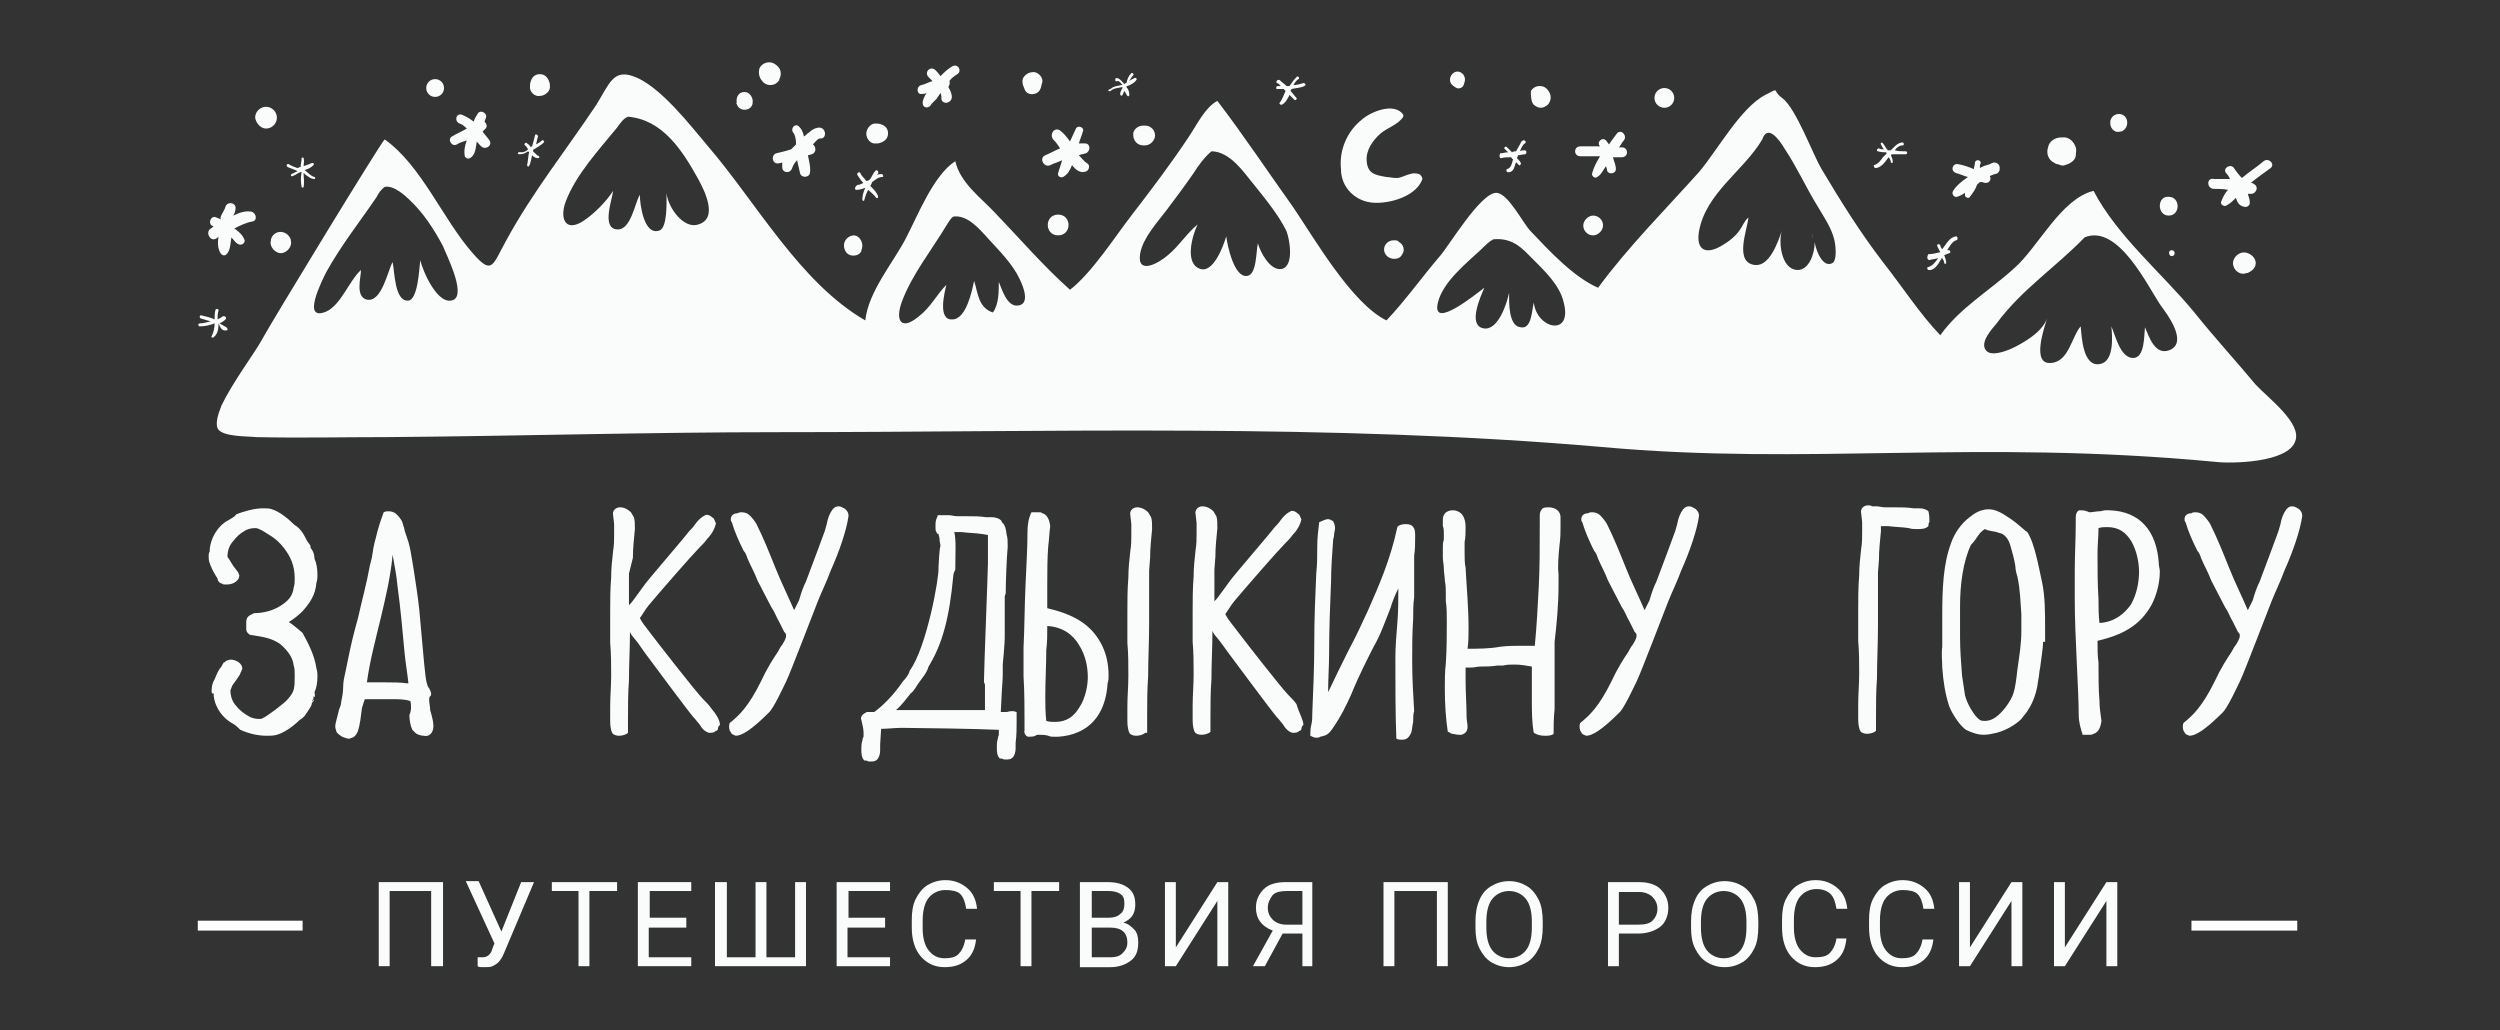 <?xml version="1.0" encoding="UTF-8"?> <!-- Generator: Adobe Illustrator 24.0.2, SVG Export Plug-In . SVG Version: 6.00 Build 0) --> <svg xmlns="http://www.w3.org/2000/svg" xmlns:xlink="http://www.w3.org/1999/xlink" id="Слой_1" x="0px" y="0px" viewBox="0 0 252.8 104.2" style="enable-background:new 0 0 252.8 104.2;" xml:space="preserve"><rect x="0" y="0" width="252.8" height="104.2" fill="#333333" stroke="none"/> <style type="text/css"> .st0{fill:#FAFCFC;} .st1{fill:none;stroke:#FFFFFF;stroke-miterlimit:10;} .st2{enable-background:new ;} </style> <g> <g> <g> <path class="st0" d="M112.3,9.2c0.3-0.3,0.8-0.3,1.2-0.4c0,0,0,0,0,0.1l0,0c-0.1,0.2-0.3,0.5-0.2,0.7c0,0.1,0.2,0.1,0.2,0 c0.1-0.1,0.1-0.3,0.2-0.4c0.1,0.2,0.2,0.3,0.3,0.5c0.1,0.1,0.2,0,0.2-0.1c0-0.3-0.1-0.6-0.3-0.8c0,0,0-0.1,0.1-0.1 c0.3-0.1,0.7-0.3,0.9-0.6c0.1-0.1,0-0.3-0.2-0.2s-0.4,0.2-0.5,0.3c0.1-0.2,0.2-0.4,0.4-0.6c0.1-0.1-0.1-0.3-0.2-0.2 c-0.3,0.3-0.4,0.6-0.5,1c-0.1,0-0.1,0-0.2,0.1c-0.2-0.2-0.4-0.5-0.7-0.6c-0.1,0-0.1,0-0.2,0L112.8,8c-0.1,0.1,0,0.3,0.2,0.2 c0,0,0,0,0.1,0c0.2,0.1,0.3,0.3,0.4,0.4c0,0,0,0-0.1,0c-0.4,0.1-0.8,0.1-1.1,0.4C111.9,9.1,112.1,9.3,112.3,9.2z"></path> <path class="st0" d="M129.5,8.7c-0.1,0-0.2,0-0.3,0c-0.2,0-0.2,0.4,0,0.3c0.2,0,0.4,0,0.6,0c0.1,0.1,0.1,0.1,0.2,0.2l0,0 c-0.2,0.4-0.3,0.8-0.6,1.2c-0.1,0.1,0.1,0.2,0.2,0.2c0.4-0.2,0.6-0.6,0.8-1c0.2,0.2,0.3,0.3,0.5,0.5c0.1,0.1,0.3-0.1,0.2-0.2 c-0.2-0.2-0.4-0.5-0.6-0.7c0-0.1,0.1-0.1,0.1-0.2c0.4-0.1,0.9-0.1,1.3-0.3c0.2-0.1,0.1-0.3-0.1-0.3c-0.3,0.1-0.7,0.2-1,0.2 c0.1-0.2,0.3-0.5,0.5-0.6c0.2-0.1-0.1-0.4-0.2-0.2c-0.3,0.3-0.5,0.6-0.7,0.9c-0.1,0-0.2,0-0.3,0c-0.2-0.2-0.5-0.4-0.7-0.6 c-0.2-0.1-0.4,0.1-0.3,0.3C129.3,8.4,129.4,8.6,129.5,8.7z"></path> <path class="st0" d="M168.3,10.9c0.5,0,1-0.4,1-1c0-0.5-0.4-1-1-1c-0.5,0-1,0.4-1,1S167.8,10.9,168.3,10.9z"></path> <path class="st0" d="M155.1,10.6c0.5,0.4,0.9,0.4,1.4,0l0,0c0.3-0.3,0.4-0.8,0.2-1.2s-0.5-0.7-1-0.7c-0.4,0-0.7,0.2-0.9,0.5 C154.8,9.6,154.8,10.3,155.1,10.6L155.1,10.6z"></path> <path class="st0" d="M147.3,8.9c0.2,0.1,0.6,0,0.7-0.3c0.1-0.3,0.2-0.5,0.1-0.8c-0.1-0.4-0.6-0.7-1-0.5s-0.6,0.7-0.4,1.1 C146.8,8.6,147.1,8.8,147.3,8.9z"></path> <path class="st0" d="M105.2,9c0.1-0.2,0.1-0.4,0.2-0.7c0.1-0.5-0.5-1.1-1-1c-0.5,0-1.1,0.5-1,1c0,0.3,0.1,0.4,0.2,0.7 C103.8,9.7,104.9,9.7,105.2,9z"></path> <path class="st0" d="M77,8.1c0.2,0.3,0.5,0.5,0.9,0.5s0.7-0.2,0.9-0.5c0,0,0,0,0-0.1c0.2-0.3,0.2-0.8,0-1.1 c-0.2-0.3-0.6-0.6-1-0.6s-0.8,0.2-1,0.6C76.7,7.2,76.7,7.7,77,8.1C76.9,8.1,76.9,8.1,77,8.1z"></path> <path class="st0" d="M54.6,9.7c0.5,0,1.1-0.5,1-1c0-0.1,0-0.1,0-0.2c-0.1-0.5-0.4-1-1-1s-0.9,0.4-1,1c0,0.1,0,0.1,0,0.2 C53.5,9.3,54.1,9.8,54.6,9.7z"></path> <path class="st0" d="M44,9.8c0.5,0,0.9-0.4,0.9-0.9S44.5,8,44,8s-0.9,0.4-0.9,0.9S43.5,9.8,44,9.8z"></path> <path class="st0" d="M228.1,38.9c-2-2.4-4.2-4.8-6.2-7.3c-3.2-3.9-7.8-7.7-10.2-12.3c-3.3,0.8-5.6,5.7-8,7.8 c-2.5,2.3-5.5,4-7.5,6.8c-2.1-2.2-3.9-5-5.8-7.4c-2.3-3-4.3-6.2-6.2-9.4c-0.9-1.5-2.6-6.2-4-7.2c-1.1-0.8-0.1-1.1-1.7-0.3 c-2.5,1.3-4.9,5.7-6.7,7.8c-3.4,3.8-7.2,7.6-10.2,11.7c-2.5-1.1-4.9-3.7-6.8-5.7c-0.8-0.8-2.3-3.9-3.5-3.9 c-1.6,0-4.8,5.4-5.7,6.4c-1.8,2.1-3.5,4.5-5.4,6.5c-3.5-1.7-7.3-8.3-9.4-11.4c-2.5-3.5-5.1-7.4-7.7-10.8c-1.3,0.7-2.1,2.5-3,3.8 c-1.8,2.7-3.7,5.2-5.7,7.8c-1.7,2.2-4,5.8-6.2,7.5c-2.7-2.4-5.1-5.2-7.6-7.8c-1.4-1.5-3.5-3-4-5.2c-2.2,1.4-3.8,5.5-5,7.8 c-1.3,2.5-3.8,5.4-4.1,8.3c-6.6-3.8-11-11.9-15.9-17.6c-1.7-2-4.9-6.2-7.6-7.1c-2-0.7-2.4,0.8-3.7,2.9c-3,4.5-6.5,8.9-9.1,13.7 c-1.4,2.5-1.4,3.6-3.4,1.3c-3-3.4-5.2-8.9-8.9-11.5c-0.2,0-11.6,18.7-12.5,20.4c-0.6,1.1-2.9,4.2-4,6.5c-0.4,1-0.6,1.8-0.4,2.3 c0.4,0.9,3.1,0.8,3.9,0.9c4.4,0.1,8.8,0,13.2,0c13.2-0.1,26.5-0.5,39.7-0.5c27.7,0,55.6-0.9,83.2,1.5c20.9,1.9,37.6-0.8,62,1.5 c1.6,0.2,7.4,0.1,8.1-2.1C232.8,42.8,229.3,40.2,228.1,38.9z M45.9,30.3c-1.6,0.8-3.2-3-3.4-4c-0.1,0.6-0.2,4.2-1.3,4.1 c-1.3,0-1.3-3-1.5-3.9c-0.5,0.9-1.1,4.1-2.6,3.8c-1.2-0.3-0.6-2.2-0.6-3c-1.2,1.1-2,3.5-3.5,4.2c-2.6,1.1-0.4-3.2,0-4 c1.5-2.7,3.4-5.1,5.1-7.6c0.2-0.4,0.4-0.7,0.8-1c0.9-0.2,2.1,0.9,2.5,1.3c1.4,1.3,2.5,3,3.4,4.7C45.1,25.7,47.1,29.6,45.9,30.3z M70.6,22.7c-1.5,0.5-3.1-1.8-3.2-3.2c0,0.9,0.1,3.5-0.7,3.8c-1.6,0.6-2-2.7-2-3.6c-0.5,0.8-0.9,3.6-2.3,3.5 c-1.6-0.1-0.5-3-0.4-3.9c-0.7,1.1-2,2.4-3.1,3.1c-1.8,1.1-2.3-0.4-1.7-2c1-2.7,3.4-5.3,5.2-7.5c0.3-0.4,0.6-0.9,1.1-1.1 c3.5,0.3,5.5,3.4,7.1,6.3C71.2,19.2,72.7,22.1,70.6,22.7z M102.9,30.9c-1.1,0.1-1.6-1.7-1.9-2.4c0,1,0,2.3-0.6,3.1 c-1.5-0.5-1.5-2-1.9-3.2c-0.2,1-0.8,3.9-2.2,3.9c-1.5,0.1-0.8-2.7-0.6-3.5c-1,1-1.6,2.3-2.8,3.2c-1.8,1.5-2.4,0.4-1.7-1.5 c1-2.7,3-5.2,4.5-7.7c0.2-0.3,0.4-0.7,0.7-0.9c1.4-0.2,2.6,1.2,3.5,2.2c1.1,1.2,2.5,2.6,3.2,4.1C103.5,29,104.2,30.8,102.9,30.9z M129.6,27.2c-1.2,0.2-2.2-1.8-2.4-2.6c-0.2,0.8-0.1,3.2-1.1,3.3c-1.3,0.2-2-3.1-2.1-4c-0.3,1-1.3,3.7-2.6,3.3 c-1.7-0.5-0.8-3.5-0.3-4.5c-1.1,0.9-1.9,2.2-3,3.1c-0.9,0.8-3.2,2.1-2.8-0.2c0.3-1.6,1.8-3.2,2.7-4.4c0.9-1.2,1.8-2.4,2.7-3.7 c0.5-0.8,1.1-1.6,1.8-2.2c1.9,0,3.4,2.3,4,3c1.2,1.5,2.8,3.4,3.6,5.1C130.4,24.2,130.9,26.9,129.6,27.2z M155.1,30.6 c-0.2,0.7-0.2,2.7-1.3,2.5c-1.3-0.1-1.2-2.6-1.2-3.5c-0.2,1-1.1,3.9-2.6,3.6c-1.6-0.3-0.3-3.2,0.1-4.1c-0.7,0.5-5.4,4.4-4.7,1.5 c0.5-2.1,2.9-4,4.4-5.4c0.4-0.4,0.8-0.8,1.2-1c2-0.2,3,1,3.9,1.9c1.2,1.2,2.8,2.7,3.2,4.4C159.1,34.1,155.4,33.3,155.1,30.6z M185.3,26.6c-0.9,0.5-1.6-1-1.8-2.1c0,1.2-0.6,2.8-1.7,2.8c-1.7,0-2-2.9-1.6-4c-0.4,1.1-1.2,3.6-2.7,3.5 c-2.2-0.2-0.8-3.6-0.7-4.8c-0.4,0.3-0.6,0.9-0.9,1.3c-0.5,0.7-1.2,1.2-1.9,1.6c-1.6,0.9-2.5,0.3-2.2-1.5c0.7-3.9,4.5-6.1,6.4-9.3 c0.5-1.5,1.6-0.2,2.3,1c1.2,1.8,2.1,3.8,3.2,5.6c0.7,1.2,1.5,2.3,1.8,3.6C185.6,24.7,185.8,26.3,185.3,26.6z M219.4,35.4 c-1.5,0.6-2.1-1.4-2.5-2.3c-0.1,0.8,0,3.1-1.2,3.1c-1.3,0-1.8-2.3-2.2-3.2c0.1,1,0.3,3.5-1.1,3.8c-1.8,0.4-1.9-2.8-2-3.8 c-0.9,1-1.2,3.6-3,3.7c-2,0.2-0.7-3.5-0.4-4.5c-0.5,1.4-2.4,2.5-3.7,3.1c-0.5,0.2-2,0.8-2.5,0.1c-0.6-0.8,0.6-2.1,1.1-2.7 c2.5-3.4,6-5.7,8.9-8.7c3.4-1.4,6.4,5,7.7,6.9C219.1,31.7,221.3,34.6,219.4,35.4z"></path> <path class="st0" d="M183.3,24.5c0-0.3,0-0.6-0.1-0.8C183.3,23.8,183.3,24.1,183.3,24.5z"></path> <path class="st0" d="M106.2,16.7c0.4-0.2,0.8-0.3,1.2-0.5c-0.1,0.4-0.3,0.9-0.4,1.3c-0.1,0.3,0.2,0.5,0.5,0.4 c0.5-0.3,0.7-0.7,0.9-1.2c0.4,0.5,0.9,0.9,1.5,0.6c0.3-0.2,0.3-0.7,0-0.8c-0.3-0.2-0.5-0.5-0.8-0.8c0.2-0.1,0.4-0.1,0.7-0.2 c0.5-0.2,0.5-1-0.1-1c-0.2,0-0.4,0-0.6,0c0.1-0.4,0.3-0.8,0.4-1.2c0.2-0.4-0.5-0.7-0.7-0.3s-0.4,0.9-0.6,1.3 c-0.3-0.4-0.6-0.8-1-1.1c-0.6-0.4-1.1,0.4-0.7,0.9c0.3,0.3,0.5,0.6,0.7,0.9c-0.5,0.2-1,0.5-1.5,0.7C105,16,105.6,17,106.2,16.7z"></path> <path class="st0" d="M78.5,15.5c-0.6,0.2-0.4,1.2,0.3,1c0.1,0,0.2,0,0.3-0.1c0,0.1,0,0.3,0,0.5c0,0.6,0.8,0.7,1,0.1 c0.1-0.3,0.3-0.6,0.5-0.8c0.1,0.4,0.2,0.9,0.3,1.3c0.1,0.5,0.9,0.5,1,0c0.1-0.6-0.1-1.2-0.2-1.8c0.1,0,0.3-0.1,0.4-0.1 c0.5-0.2,0.4-0.8,0.1-1c0.2-0.2,0.5-0.6,0.7-0.6c0.7,0.1,0.7-1,0-1.1c-0.4,0-0.8,0.2-1.1,0.5c-0.2,0.1-0.3,0.3-0.5,0.4 c-0.1-0.4-0.2-0.7-0.5-1c-0.4-0.4-0.9,0.2-0.6,0.6c0.2,0.2,0.3,0.7,0.3,1.2c-0.2,0.2-0.4,0.4-0.5,0.5 C79.4,15.3,78.9,15.4,78.5,15.5z"></path> <path class="st0" d="M21.9,24.1c0.1-0.1,0.2-0.1,0.2-0.2c-0.1,0.6-0.1,1.2,0.2,1.7c0.2,0.3,0.5,0.3,0.7,0c0.3-0.4,0.3-1,0.4-1.6 c0.3,0.3,0.6,0.9,1.1,0.7c0.2-0.1,0.3-0.3,0.2-0.5c-0.2-0.5-0.6-0.8-1-1.1c0.6-0.3,1.2-0.6,1.8-0.7c0.6-0.1,0.4-0.9-0.1-1 c-0.6-0.1-1.2,0.1-1.8,0.4c0.1-0.2,0.2-0.4,0.2-0.6c0.2-0.7-0.8-0.9-1-0.3c-0.1,0.4-0.4,0.7-0.5,1.1c0,0.1,0,0.2,0,0.2 c-0.1-0.1-0.2-0.1-0.4-0.2c-0.5-0.3-0.9,0.5-0.5,0.8c0.1,0,0.1,0.1,0.2,0.1c-0.1,0.1-0.3,0.2-0.4,0.3 C20.8,23.6,21.3,24.5,21.9,24.1z"></path> <path class="st0" d="M138.9,20.5c1.6,0.1,4.2-0.6,4.9-2.3c0.1-0.2-0.1-0.5-0.3-0.6c-0.4-0.1-0.6-0.1-0.9,0 c-0.5,0.1-0.9,0.4-1.4,0.4c-0.4,0-0.7-0.1-1-0.1c-1.1-0.2-1.9-0.3-2-1.6c-0.1-1.1,0.6-2.1,1.4-2.8c0.7-0.6,1.8-0.9,2.3-1.7 c0-0.1,0-0.2,0-0.2c-0.9-1.3-3.3-0.3-4.2,0.5c-1.5,1.2-2.3,3.1-2.1,5C135.6,19,137.1,20.4,138.9,20.5z"></path> <path class="st0" d="M159.8,15.8c0.7,0,1.4,0,2,0c-0.3,0.5-0.6,1-0.8,1.7c-0.1,0.3,0.3,0.6,0.5,0.4c0.4-0.2,0.6-0.7,0.9-1.1 c0,0.1,0.1,0.2,0.1,0.4c0.1,0.5,0.9,0.4,0.9-0.1c0-0.4-0.2-0.8-0.3-1.2c0.3,0,0.6,0,0.9,0c0.7,0,0.7-1,0-1c-0.1,0-0.2,0-0.3,0 c0.2-0.2,0.3-0.5,0.5-0.7c0.4-0.5-0.3-1.2-0.7-0.7c-0.3,0.4-0.6,0.8-0.8,1.1c-0.1-0.1-0.2-0.3-0.3-0.4c-0.4-0.4-1,0.2-0.6,0.6 l0,0c-0.7,0-1.3,0-2,0C159.1,14.8,159.1,15.8,159.8,15.8z"></path> <path class="st0" d="M197.9,19.9c0.3-0.1,0.5-0.2,0.8-0.4c0,0.1,0,0.2,0,0.3c0.1,0.2,0.4,0.3,0.5,0.1c0.3-0.4,0.6-0.8,0.7-1.2 l0.1-0.1c0.1-0.1,0.2-0.2,0.3-0.2c0.2,0,0.3,0.1,0.5,0.1c0.4,0,0.6-0.4,0.4-0.7c0.2-0.1,0.3-0.1,0.5-0.2c0.2,0,0.4-0.1,0.5-0.4 v-0.1c0.1-0.5-0.4-0.8-0.8-0.6c-0.3,0.2-0.7,0.2-1,0.4c-0.1,0-0.2,0.1-0.2,0.1c0-0.2,0-0.4,0.1-0.5c0-0.4-0.6-0.4-0.6,0 c0,0.2-0.1,0.4-0.1,0.6c-0.5-0.2-1-0.4-1.6-0.5c-0.6-0.1-0.8,0.7-0.2,0.9c0.4,0.1,0.8,0.3,1.2,0.4c-0.6,0.4-1.2,0.9-1.5,1.4 C197.3,19.6,197.6,20,197.9,19.9z"></path> <path class="st0" d="M223.9,19.1c0.5,0,0.9,0,1.4,0.1c-0.3,0.3-0.5,0.7-0.7,1.2c-0.1,0.3,0.3,0.5,0.5,0.4c0.4-0.2,0.7-0.5,1-0.8 c0.1,0.4,0.3,0.8,0.8,0.9c0.3,0.1,0.6-0.1,0.6-0.4s-0.1-0.6-0.2-0.9l0,0c0.1,0,0.1,0,0.2,0c0.6,0.1,1-0.7,0.4-1 c-0.1-0.1-0.2-0.1-0.3-0.1c0.6-0.5,1.3-1,2-1.5c0.5-0.4-0.2-1.1-0.7-0.7c-0.7,0.6-1.5,1.1-2.2,1.7c-0.3-0.3-0.6-0.7-0.8-1 c-0.3-0.5-1.2,0-0.8,0.5c0.2,0.2,0.3,0.4,0.4,0.6c-0.5,0-1.1,0-1.6,0C223.1,17.9,223.1,19.1,223.9,19.1z"></path> <path class="st0" d="M93.2,9.5c0.2,0,0.3,0,0.5-0.1c-0.2,0.3-0.4,0.7-0.4,1c0,0.6,0.7,0.6,0.9,0.1c0.1-0.1,0.3-0.3,0.5-0.5 c0.1-0.2,0.3-0.4,0.4-0.6c0.1,0.2,0.1,0.4,0.1,0.6c0,0.2,0.2,0.4,0.5,0.4c0.8-0.2,0.6-0.9,0.2-1.6C96,8.6,96.1,8.4,96,8.2 c0.2-0.3,0.5-0.5,0.8-0.7c0.5-0.3,0.1-1.1-0.5-0.8c-0.5,0.3-0.8,0.6-1.2,1c-0.2-0.3-0.4-0.5-0.5-0.6c-0.5-0.5-1.2,0.2-0.7,0.7 c0.1,0.1,0.3,0.3,0.4,0.4c-0.4,0.1-0.7,0.3-1.1,0.4C92.6,8.7,92.7,9.6,93.2,9.5z"></path> <path class="st0" d="M46.2,14.6c0.3-0.2,0.7-0.3,1-0.4c-0.2,0.5-0.3,1.1-0.2,1.6c0.1,0.2,0.3,0.3,0.5,0.2 c0.6-0.3,0.6-1.1,0.7-1.6c0,0,0,0,0-0.1c0.2,0.2,0.4,0.5,0.6,0.6c0.4,0.2,1-0.2,0.7-0.7c-0.2-0.3-0.5-0.6-0.7-0.9 c0.1-0.1,0.2-0.2,0.3-0.3c0.2-0.2,0.1-0.5-0.1-0.7c0-0.1,0.1-0.2,0.1-0.3c0.3-0.5-0.5-1-0.8-0.5c-0.2,0.3-0.3,0.5-0.4,0.8 c-0.4-0.3-0.7-0.5-1.2-0.7c-0.6-0.2-0.8,0.7-0.2,0.9c0.3,0.1,0.5,0.3,0.7,0.5c-0.5,0.3-1,0.5-1.5,0.8 C45.2,14.1,45.7,14.9,46.2,14.6z"></path> <path class="st0" d="M86.6,19.2c0.3,0,0.6-0.1,0.9-0.2l0,0c-0.2,0.4-0.3,0.8-0.3,1.2c0,0.1,0.2,0.2,0.2,0c0.1-0.3,0.2-0.7,0.4-1 c0.3,0.3,0.6,0.5,0.8,0.8c0.1,0.1,0.2,0,0.2-0.1c-0.1-0.4-0.4-0.7-0.7-1L88,18.8c0.1-0.1,0.1-0.2,0.2-0.4c0.3-0.2,0.6-0.5,1-0.5 c0.2,0,0.1-0.2,0-0.3c-0.2,0-0.4,0-0.5,0.1c0-0.1,0.1-0.1,0.1-0.2c0.1-0.2-0.2-0.4-0.3-0.2c-0.2,0.2-0.3,0.5-0.5,0.8 c-0.1,0.1-0.2,0.2-0.4,0.2c-0.2-0.3-0.5-0.5-0.6-0.8c-0.1-0.2-0.4,0-0.3,0.2c0.2,0.3,0.4,0.6,0.6,0.8c-0.2,0.1-0.4,0.2-0.6,0.2 C86.4,18.9,86.4,19.2,86.6,19.2z"></path> <path class="st0" d="M52.5,15.6c0.4,0,0.6-0.1,0.9-0.3c0,0,0,0,0.1,0.1c-0.1,0.4-0.1,0.9-0.2,1.3c0,0.1,0.1,0.2,0.2,0.1 c0.2-0.4,0.2-0.7,0.3-1.1c0.2,0.2,0.4,0.3,0.6,0.3c0.1,0,0.2-0.1,0.1-0.2c-0.2-0.1-0.4-0.3-0.6-0.5c0-0.1,0-0.2,0.1-0.2 c0.3-0.2,0.7-0.4,1-0.7c0.1-0.1-0.1-0.3-0.2-0.2c-0.2,0.2-0.4,0.3-0.6,0.4c0.1-0.3,0.1-0.5,0.2-0.8c0-0.2-0.3-0.3-0.3-0.1 c-0.1,0.4-0.2,0.8-0.3,1.1c0,0-0.1,0-0.1,0.1c-0.1-0.1-0.2-0.3-0.4-0.4c-0.1-0.2-0.4,0.1-0.2,0.2c0.1,0.1,0.2,0.2,0.3,0.4 c-0.2,0.2-0.4,0.3-0.7,0.3C52.3,15.3,52.3,15.6,52.5,15.6z"></path> <path class="st0" d="M30.1,17.3c-0.2,0.1-0.4,0.2-0.6,0.3s0,0.3,0.1,0.2c0.3-0.1,0.5-0.3,0.8-0.4h0.1c-0.1,0.5-0.1,1,0,1.5 c0,0.1,0.2,0.1,0.2,0c0.1-0.5,0-0.9,0-1.4l0,0c0,0,0.1,0,0.1,0.1c0.3,0.2,0.6,0.5,1,0.5c0.1,0,0.1-0.2,0-0.2 c-0.4-0.1-0.7-0.5-1-0.7h-0.1h0.1c0.3-0.1,0.6-0.2,0.9-0.5c0.1-0.1,0-0.3-0.2-0.2c-0.2,0.1-0.5,0.2-0.8,0.3c0-0.2,0.1-0.5,0-0.8 c0-0.1-0.2-0.1-0.2,0c0,0.3-0.1,0.6-0.1,0.9c0,0,0,0-0.1,0c-0.1,0-0.1,0.1-0.2,0.1c-0.3-0.1-0.6-0.2-0.9-0.4 c-0.2-0.1-0.3,0.2-0.1,0.3C29.6,17.1,29.9,17.2,30.1,17.3z"></path> <path class="st0" d="M22.9,33.4c0.2,0,0.1-0.2,0-0.3c-0.2-0.1-0.5-0.3-0.7-0.4c0.2-0.1,0.4-0.2,0.6-0.4c0.2-0.2-0.1-0.4-0.3-0.3 c-0.1,0.1-0.3,0.2-0.5,0.3c0-0.3,0-0.6,0.1-0.9c0-0.2-0.2-0.2-0.3-0.1c-0.1,0.3-0.1,0.7-0.1,1c-0.4-0.2-0.9-0.3-1.3-0.4 c-0.2-0.1-0.3,0.2-0.1,0.3c0.3,0.1,0.7,0.2,1,0.3c-0.4,0.1-0.8,0.2-1.1,0.2c-0.2,0-0.2,0.3,0,0.3c0.5,0,1-0.1,1.5-0.3 c0,0.5-0.1,0.9-0.3,1.3c-0.1,0.1,0.1,0.2,0.2,0.1c0.4-0.3,0.5-0.8,0.5-1.4C22.3,33.2,22.5,33.5,22.9,33.4z"></path> <path class="st0" d="M151.8,16c0.3-0.1,0.7-0.1,1-0.1c0.1,0.1,0.1,0.2,0.2,0.2c-0.1,0.4-0.2,0.9-0.6,1c-0.1,0-0.1,0.2,0,0.3 c0.5,0.1,0.7-0.3,0.8-0.7c0-0.1,0.1-0.2,0.1-0.3c0.1,0.1,0.2,0.2,0.3,0.3c0.1,0.1,0.2-0.1,0.2-0.2c-0.1-0.2-0.2-0.3-0.4-0.5 c0-0.1,0.1-0.2,0.1-0.3c0.2,0,0.5-0.1,0.7-0.1s0.2-0.4,0-0.4s-0.4,0-0.5,0.1c0.1-0.3,0.3-0.7,0.5-0.8s0-0.4-0.2-0.3 c-0.2,0.1-0.2,0.2-0.3,0.4s-0.3,0.5-0.4,0.7c-0.1,0-0.3,0-0.4,0.1c-0.2-0.2-0.3-0.3-0.5-0.5s-0.4,0.1-0.2,0.2 c0.1,0.1,0.2,0.2,0.3,0.3c-0.3,0-0.5,0.1-0.8,0.1C151.6,15.7,151.6,16,151.8,16z"></path> <path class="st0" d="M189.6,17c0.6,0,1-0.6,1.3-1l0.1-0.1c0.1,0.2,0.2,0.3,0.2,0.5c0,0.1,0.2,0.1,0.2,0c0-0.3-0.1-0.5-0.2-0.7 l0.1-0.1c0.5,0,0.9,0,1.4,0c0.2,0,0.2-0.3,0-0.3c-0.4,0-0.7,0-1.1-0.1c0.2-0.3,0.5-0.5,0.8-0.5c0.2,0,0.1-0.3,0-0.3 c-0.5,0-0.9,0.5-1.2,0.8c-0.1,0-0.2,0-0.3,0c-0.2-0.2-0.3-0.5-0.5-0.7c-0.1-0.2-0.3,0-0.2,0.1c0.1,0.2,0.2,0.4,0.3,0.5 c-0.2,0-0.3,0-0.5-0.1c-0.2,0-0.3,0.3-0.1,0.3c0.3,0.1,0.6,0.1,0.8,0.1l0.1,0.1c-0.1,0.1-0.3,0.3-0.4,0.4 c-0.2,0.3-0.5,0.7-0.9,0.8C189.4,16.8,189.6,17,189.6,17z"></path> <path class="st0" d="M195.1,26.3c0.3-0.1,0.6-0.1,0.9-0.2c-0.3,0.4-0.6,0.8-1,0.9c-0.2,0-0.1,0.3,0,0.3c0.6,0.1,1-0.6,1.3-1.1 c0,0,0-0.1,0.1-0.1c0.1,0.2,0.2,0.3,0.2,0.5c0,0.1,0.2,0.1,0.2,0c0-0.3-0.1-0.5-0.2-0.8c0.2-0.1,0.3-0.1,0.5-0.2 c0.2,0,0.1-0.3,0-0.3s-0.1,0-0.2,0c0.2-0.3,0.5-0.9,0.9-1c0.2,0,0.2-0.4,0-0.4c-0.7,0.1-1,0.8-1.4,1.3l0,0 c-0.1-0.1-0.2-0.3-0.2-0.4c-0.1-0.2-0.4-0.1-0.3,0.1c0.1,0.2,0.2,0.4,0.3,0.6c-0.4,0.1-0.8,0.2-1.2,0.2 C194.8,26,194.9,26.3,195.1,26.3z"></path> <path class="st0" d="M207.8,16.5c0.1,0.1,0.2,0.1,0.3,0.1c0.2,0.1,0.5,0.2,0.7,0.1c0.4-0.1,1-0.4,1.1-0.9c0-0.3,0.1-0.6,0-0.9 c-0.2-0.6-0.7-1.1-1.4-1h-0.1c-0.6,0-1.2,0.4-1.3,1C206.9,15.5,207.1,16.2,207.8,16.5z"></path> <path class="st0" d="M214.4,13.3h0.1c0.6-0.2,0.8-1,0.4-1.5c-0.5-0.5-1.3-0.3-1.5,0.4v0.1C213.3,12.9,213.8,13.5,214.4,13.3z"></path> <path class="st0" d="M219.6,25.9c0.4,0,0.4-0.6,0-0.6S219.3,25.9,219.6,25.9z"></path> <path class="st0" d="M227.3,25.6L227.3,25.6c-0.8-0.3-1.5,0.4-1.5,1c0,0.7,0.7,1.3,1.4,1h0.1c0.4-0.2,0.8-0.5,0.8-1 C228.1,26.2,227.8,25.8,227.3,25.6z"></path> <path class="st0" d="M219.3,21.8c1.2,0,1.2-1.9,0-1.9C218.1,19.8,218.1,21.8,219.3,21.8z"></path> <path class="st0" d="M161.1,21.8c-0.5,0-1,0.5-1,1s0.4,1,1,1c0.5,0,1-0.5,1-1C162.1,22.2,161.6,21.8,161.1,21.8z"></path> <path class="st0" d="M140.9,24.3c-0.6,0-1.1,0.6-0.9,1.2c0.2,0.6,0.9,0.8,1.4,0.6c0.2-0.1,0.3-0.2,0.4-0.4c0.3-0.4,0.1-1-0.3-1.2 C141.3,24.3,141.3,24.3,140.9,24.3z"></path> <path class="st0" d="M114.6,13.7c0,0.5,0.4,1,1,1h0.2c0.5,0,1-0.5,1-1s-0.4-1-1-1h-0.2C115,12.7,114.5,13.2,114.6,13.7z"></path> <path class="st0" d="M107,21.7c-1.4,0-1.4,2.1,0,2.1S108.4,21.7,107,21.7z"></path> <path class="st0" d="M85.5,25.4c0.3,0.6,1.3,0.6,1.6,0c0,0,0,0,0-0.1c0.3-0.6-0.1-1.5-0.8-1.5C85.5,23.9,85.1,24.7,85.5,25.4 C85.4,25.4,85.4,25.4,85.5,25.4z"></path> <path class="st0" d="M88.6,14.5c0.1,0,0.1,0,0.2,0c0.5-0.1,1-0.4,1-1s-0.4-0.9-1-1c-0.1,0-0.1,0-0.2,0c-0.5-0.1-1,0.5-1,1 S88,14.6,88.6,14.5z"></path> <path class="st0" d="M74.5,10.5c0.2,0.8,1.4,0.8,1.6,0v-0.1c0.1-0.5-0.3-1.1-0.8-1.1c-0.6,0-0.9,0.5-0.8,1.1 C74.4,10.4,74.4,10.4,74.5,10.5z"></path> <path class="st0" d="M26.9,13c0.6,0,1.1-0.5,1.1-1.1s-0.5-1.1-1.1-1.1c-0.6,0-1.1,0.5-1.1,1.1C25.9,12.5,26.4,13,26.9,13z"></path> <path class="st0" d="M27.4,24.2v0.1c-0.2,0.6,0.4,1.3,1,1.3c0.6,0,1.2-0.7,1-1.3v-0.1C29,23.2,27.7,23.2,27.4,24.2z"></path> </g> </g> <g> <path class="st0" d="M32,67.6c0.1,0.3,0.1,0.6,0.1,0.8c0,0.6-0.1,1.2-0.3,1.6c0,0.1,0.1,0.3,0,0.5l-0.1-0.1v0.2 c-0.2,0.3-0.1,0.4,0,0.3c-0.1,0.1-0.2,0.2-0.2,0.4c-0.2,0.4-0.5,0.8-0.7,1.1c-0.2,0.2-0.3,0.3-0.5,0.4l0,0 c-0.7,0.7-1.6,1.3-2.3,1.5c-0.3,0.1-0.7,0.1-1,0.1c-0.9,0-1.8-0.2-2.7-0.6l0,0c-0.2-0.2-0.4-0.4-0.7-0.6c-0.6-0.3-1.3-0.9-1.7-1.8 c-0.2-0.4-0.3-0.9-0.3-1.3l0,0c-0.2,0.1-0.2-0.1-0.2-0.3c0-0.4,0.1-0.8,0.3-1.1c0.2-0.5,0.4-1,0.7-1.3l0,0c0-0.1,0.2-0.3,0.2-0.4 l0,0c0.1,0,0.2-0.1,0.3-0.2c0.1,0,0.3-0.1,0.4-0.1c0.6,0,1.2,0.4,1.2,0.9c0,0.1-0.1,0.2-0.1,0.3c-0.1,0.1-0.1,0.3-0.2,0.4l0,0 c-0.2,0.3-0.4,0.6-0.7,1c-0.1,0.2-0.1,0.3-0.2,0.5l0,0c0,0.6,0.2,1.2,0.6,1.6c0.3,0.4,0.7,0.7,1.2,1c0.3,0.2,0.7,0.3,1.1,0.3 c0.1,0,0.3,0,0.4-0.1c0.3-0.1,2.2-1.5,2.5-1.9c0.7-0.8,0.7-1.1,0.7-2.5c0-0.3,0-0.6-0.1-0.9c-0.1-0.9-0.7-1.6-1.4-2.2 c-0.9-0.6-1.7-0.7-3-0.9l0,0c-0.2-0.1-0.4-0.3-0.4-0.6c0-0.5,0-0.6,0-0.7c0-0.4,0.2-0.6,0.4-0.7l0.4-0.2c0.8,0,1.8-0.2,2.6-0.7 s1.3-1,1.4-1.9l0,0c0.1-0.3,0.1-0.6,0.1-0.9c0-1.3-0.4-2.2-1.1-3.1c-0.3-0.4-0.8-0.9-1.3-1.2s-0.9-0.6-1.2-0.7 c-0.2-0.1-0.3-0.1-0.4-0.1c-0.4,0-0.8,0.1-1.1,0.3c-0.5,0.3-0.8,0.6-1.1,1c-0.4,0.4-0.6,1-0.6,1.6l0.2,0.3 c0.2,0.3,0.4,0.7,0.6,0.9c0.1,0.1,0.2,0.3,0.3,0.4c0,0.1,0.1,0.2,0.1,0.3c0,0.5-0.6,0.9-1.2,0.9c-0.2,0-0.3,0-0.4,0l0,0 c-0.1-0.1-0.3-0.1-0.4-0.2c-0.1-0.1-0.2-0.2-0.2-0.4l0,0c-0.2-0.3-0.5-0.8-0.7-1.3c-0.1-0.3-0.2-0.4-0.2-0.9c0-0.2,0-0.4,0.1-0.5 c0-0.5,0.1-0.9,0.3-1.4c0.4-0.9,1-1.5,1.6-1.8c0.3-0.2,0.6-0.3,0.8-0.6l0,0c0.8-0.3,1.8-0.6,2.7-0.6c0.3,0,0.7,0,0.9,0.1 c0.7,0.2,1.6,0.9,2.3,1.6c0.2,0.1,0.3,0.2,0.5,0.4c0.3,0.3,0.5,0.7,0.7,1.1c0.1,0.2,0.3,0.4,0.4,0.6v0.2c0.2,0.2,0.4,0.6,0.4,1.1 l0,0c0.2,0.4,0.3,1,0.3,1.6c0,0.2,0,0.6-0.1,0.8l0,0c-0.1,1.3-0.7,2.1-1.4,2.9c-0.4,0.4-0.9,0.8-1.4,1.1c0.5,0.3,0.9,0.7,1.4,1.1 C31.3,65.3,31.8,66.3,32,67.6L32,67.6z M21.6,68.6l0.1,0.1L21.6,68.6L21.6,68.6z M23.4,73.5L23.4,73.5L23.4,73.5L23.4,73.5 L23.4,73.5z M31.7,70.7L31.7,70.7L31.7,70.7c0.1,0.1,0,0.2-0.1,0.3L31.7,70.7L31.7,70.7z"></path> <path class="st0" d="M41.5,70.9c-0.5-0.2-1.2-0.2-1.9-0.2c-0.5,0-1,0-1.5,0c-0.4,0-0.8,0-1.2,0c-0.1,0.2-0.2,0.6-0.3,0.9 c-0.1,0.8-0.2,1.7-0.4,2.3c-0.1,0.3-0.3,0.6-0.6,0.7c-0.1,0-0.2,0.1-0.3,0.1c-0.2,0-0.4-0.1-0.7-0.2c-0.3-0.2-0.6-0.4-0.6-0.6 c0-0.1-0.1-0.2-0.1-0.4c0-0.3,0.1-0.6,0.2-1l0.2-0.8c0.1-0.2,0.2-0.5,0.2-0.7c0.1-0.5,0.2-1,0.2-1.5s0.1-1,0.2-1.4 c0.3-1.5,0.6-3,1-4.5l0.3-1.1c0.4-1.8,0.9-3.6,1.2-5.3l0.2-0.8c0.1-0.7,0.2-1.3,0.4-2c0.2-0.9,0.5-1.8,0.8-2.6 c0.2-0.1,0.3-0.1,0.5-0.1c0.3,0,0.6,0.1,0.8,0.3c0.4,0.4,0.6,0.7,0.7,1.2c0.1,0.2,0.1,0.5,0.2,0.7l0.3,0.9c0.2,0.7,0.3,1.4,0.4,2 c0.1,0.6,0.2,1.2,0.3,1.9c0.2,1.3,0.4,2.7,0.5,4.1l0.2,2.2l0.2,2.2c0.1,0.7,0.1,1.4,0.3,2c0,0.1,0.1,0.3,0.2,0.4 c0.1,0.2,0.2,0.4,0.2,0.6c0,0.1,0,0.1-0.1,0.2s-0.1,0.2-0.1,0.4c0,0.3,0.1,0.7,0.1,1c0.2,0.7,0.4,1.4,0.3,1.9 c-0.1,0.6-0.6,0.8-0.9,0.7c-0.3,0-0.7-0.1-0.9-0.3c-0.1-0.1-0.2-0.2-0.3-0.3c-0.2-0.4-0.3-1-0.3-1.5 C41.6,71.9,41.6,71.3,41.5,70.9z M41.3,69.1c-0.1-1-0.3-2.1-0.4-3.2c-0.2-2.2-0.4-4.4-0.7-6.6c-0.1-1.1-0.3-2.1-0.5-3.2 c-0.2,2.2-0.7,4.3-1.2,6.4c-0.5,2.1-1.1,4.3-1.4,6.5c0.3,0,0.6,0,0.9,0s0.7,0,1,0c0.7,0,1.5,0,2.2,0.1l0,0 C41.2,69.1,41.3,69.1,41.3,69.1z"></path> <path class="st0" d="M72.8,73.3c-0.1,0.1-0.2,0.2-0.2,0.4c0,0.1-0.1,0.2-0.2,0.2c-0.2,0.2-0.4,0.2-0.7,0.2c-0.4-0.1-0.7-0.4-1-0.9 c-0.2-0.2-0.3-0.4-0.6-0.7c-0.6-0.7-4.3-5.7-4.9-6.5l-0.7-1c-0.3-0.4-0.6-0.7-0.7-0.9l-0.1-0.2c0,1.7-0.1,3.3-0.1,4.9 c-0.1,1.3-0.1,2.7-0.1,4v1.3c-0.2,0.2-0.6,0.3-0.9,0.3c-0.3,0-0.6-0.1-0.7-0.3c-0.1-0.2-0.2-0.6-0.2-1.2c0-0.2,0-0.5,0-0.8v-0.6 c0-1.1,0.1-2.1,0.1-3.2s0-2.2-0.1-3.3c0-1,0-2,0-3c0-1.2,0-2.4,0.1-3.6c0-0.9,0.1-1.8,0.2-2.7c0.1-0.6,0.1-1.1,0.1-1.7 c0-0.3,0-0.7,0-1L62,52.1c-0.1-0.4,0.2-0.8,0.7-0.8c0.4,0,0.8,0.2,1.1,0.5c0.1,0.2,0.2,0.3,0.3,0.5c0.1,0.3,0.1,0.7,0.1,1.2 c-0.1,1-0.2,2-0.2,2.9L63.6,58c0,0.4,0,0.9,0,1.3s0,0.9,0,1.3v0.6l0.1-0.1c0.2-0.2,0.4-0.5,0.7-0.9l0.8-1.1 c0.6-0.8,3.9-4.6,4.5-5.4c0.2-0.2,0.4-0.4,0.6-0.7c0.3-0.4,0.6-0.7,1-0.9c0.2-0.1,0.5,0,0.7,0.2c0.1,0.1,0.2,0.1,0.2,0.2 c0.1,0.1,0.1,0.3,0.2,0.4c-0.1,0.5-0.4,1.1-0.9,1.6c-0.2,0.3-0.5,0.6-0.8,0.9c-0.7,0.7-4.1,4.6-5.1,5.8c-0.4,0.5-0.6,0.9-0.9,1.3 c0.2,0.4,0.5,0.8,0.9,1.3c0.9,1.2,4.8,6.2,5.5,6.9c0.3,0.3,0.6,0.6,0.8,0.9C72.4,72.2,72.8,72.8,72.8,73.3z"></path> <path class="st0" d="M80.8,60.7c0.2-0.7,0.4-1.3,0.7-1.9l0.6-1.6c0.2-0.5,0.4-1.1,0.6-1.6l0.7-1.9l0.2-0.7 c0.1-0.6,0.3-1.1,0.6-1.5c0.2-0.2,0.3-0.3,0.6-0.3c0.2,0,0.4,0.1,0.7,0.3c0.2,0.2,0.3,0.4,0.3,0.6v0.1c-0.2,1.4-0.9,3.5-1.8,5.5 c-0.4,1.1-0.9,2.1-1.3,3.1s-2.8,7.3-3.2,8.1c-0.3,0.6-1.3,2.8-1.8,3.2c-1.7,1.7-2.7,2.3-3.3,2.3c-0.2-0.1-0.3-0.1-0.4-0.2 s-0.1-0.2-0.2-0.3c-0.1-0.3-0.1-0.6,0-0.8c1-0.8,1.9-1.7,3.1-4.1c0.7-1.5,1.3-2.4,1.7-3c0.2-0.3,0.3-0.6,0.5-0.8 c0.3-0.5,0.6-1,0.2-1.3l-0.5-1c-0.3-0.5-0.5-1.1-0.8-1.5c-0.4-0.8-0.9-1.7-1.4-2.7c-0.3-0.8-0.7-1.5-1-2.2 c-0.1-0.3-0.2-0.6-0.4-0.8c-0.5-1-0.9-1.9-1.2-2.9c-0.1-0.1-0.1-0.2-0.1-0.3c0-0.3,0.2-0.6,0.7-0.6c0.1-0.1,0.3-0.1,0.4-0.1 c0.3,0,0.6,0.1,0.8,0.3c0.3,0.3,0.6,0.7,0.7,0.9c0.7,1.4,1.3,2.9,1.9,4.4s1.3,2.9,1.9,4.3L80.8,60.7z"></path> <path class="st0" d="M102.8,72v1.2c0,0.2,0,1.3-0.1,1.9c0,0.2,0,0.4,0,0.6c0,0.3-0.1,0.7-0.3,0.9c-0.2,0.2-0.4,0.2-0.7,0.2 c-0.1,0-0.2,0-0.2,0c-0.1-0.1-0.3-0.1-0.4-0.1c-0.3-0.3-0.3-0.7-0.3-1.2c0-0.2,0-0.5,0.1-0.8c0.1-0.6,0.1-0.3,0.1-0.2 c0-0.3,0-0.5,0-0.7c-1.9-0.1-8.6-0.2-9.8-0.2c-0.7,0-1.5,0.1-2.1,0.1L89,75.3c0,0.2,0,0.4,0,0.6c0,0.3-0.1,0.7-0.3,0.9 C88.5,77,88.3,77,88,77c-0.1,0-0.2,0-0.2,0c-0.1-0.1-0.3-0.1-0.4-0.1c-0.3-0.3-0.3-0.7-0.3-1.2c0-0.2,0-0.5,0.1-0.8 c0.1-0.6,0.1-0.3,0.1-0.2c0.1-0.9-0.1-1.4-0.2-1.9c-0.1-0.2,0-0.4,0.2-0.6c0.1,0,0.1-0.1,0.2-0.1c0.1-0.1,0.1-0.1,0.2-0.1h0.7 c0.7-0.5,1.9-1.6,2.9-3.1c0.3-0.3,0.6-0.7,0.7-1.1c1.7-2.3,3-9.5,2.9-10.4c0-0.2,0.1-2,0.2-2.2c0-0.2-0.1-0.4-0.1-0.8L94.9,54 c-0.1,0-0.2-0.1-0.2-0.2c-0.1-0.1-0.1-0.3-0.1-0.4c0-0.1,0-0.3,0-0.4c0-0.6,0.3-0.8,0.2-0.9H96c0.2,0,0.5,0.1,0.8,0.1h0.9 c0.7,0,1.4,0,2,0.1c0.2,0,0.4,0,0.6,0c0.3,0,0.7,0.1,0.9,0.3c0.1,0.1,0.1,0.1,0.1,0.2l0.2,0.2c0.1,0.2,0.2,0.3,0.3,1.1 c0.1,0.3,0.1,0.7,0.1,1.2c-0.1,1-0.2,3.5-0.2,4.7l-0.1,0.3c0,0.4,0,0.9,0,1.3s0,0.9,0,1.3c0,0.4,0,0.9,0,1.3s0,0.9-0.2,3 c0,1.9,0,1-0.1,2.8l-0.1,2c0.1,0,0.1,0,0.2,0s0.3,0,0.4,0C102.5,71.8,102.7,72,102.8,72z M92.9,71.8c3.9,0,5.7,0,6.7,0 c0-0.8,0-1.6,0-2.4c0-1.1-0.1,0.5-0.1-0.6c0-1,0.4-11.2,0.4-11.8c0-1.9,0-2.2,0-2.5v-0.4L99.3,54c-0.6-0.1-1.3-0.1-2.1-0.2 c-0.2,0-0.5,0-0.7,0c0.2,0.9,0.1,2,0.1,3.8c-0.1,0.2-0.2,0.4-0.2,0.6c-0.4,4.3-1.1,6.9-2.5,9.2c-0.2,0.7-0.7,1.2-1.1,1.8 c-0.2,0.3-0.4,0.7-0.7,0.9c-0.5,0.6-0.9,1.2-1.5,1.7h0.7H92.9z"></path> <path class="st0" d="M105.9,61.5c2.5,0.6,4.3,1.5,5.4,3.5c0.5,0.9,0.8,2,0.8,3.3c0,0.3,0,0.5-0.1,0.8c-0.2,3.3-2,5.2-5,5.4 c-0.1,0-0.3,0-0.4,0c-0.2,0-0.4,0-0.6-0.1c-0.3-0.1-0.7-0.1-1-0.1c-0.1,0-0.2,0-0.3,0.1c-0.2,0.1-0.5,0.1-0.7,0.1 s-0.5-0.3-0.4-0.7c0-0.2,0-0.4,0-0.6c0-1.4,0-3.3-0.1-4.8c0-0.4,0-0.9,0-1.4s0-1,0-1.5c0.1-2,0.1-4.1,0.2-6.3s0.2-3.9,0.2-5.4 c0-0.7,0.1-1.4,0.4-2h0.7c0.2,0,0.3,0,0.4,0.1c0.4,0.1,0.7,0.5,0.8,1.3c-0.1,0.7-0.1,1.3-0.2,2c-0.1,1.3-0.1,2.5-0.1,3.9 C105.9,59.9,105.9,60.7,105.9,61.5z M110,68.5c0-1-0.2-2.2-0.9-3.3c-0.6-1-1.6-1.8-3.2-1.9c0,0.8,0,1.7-0.1,2.4 c0,1.5-0.1,3.1-0.1,4.7c0,0.8,0,1.6,0.1,2.5c0.3,0.1,0.6,0.1,0.9,0.1c1.2,0,1.9-0.6,2.4-1.4C109.8,70.6,110,69.2,110,68.5z M115.8,74.1c-0.2,0.2-0.6,0.3-0.9,0.3s-0.6-0.1-0.7-0.3c-0.1-0.2-0.2-0.6-0.2-1.2c0-0.2,0-0.5,0-0.8v-0.6c0-1.1,0.1-2.1,0.1-3.2 s0-2.2-0.1-3.3c0-1,0-2,0-3c0-1.2,0-2.4,0.1-3.6c0-0.9,0.1-1.8,0.2-2.7c0.1-0.6,0.1-1.1,0.1-1.7c0-0.3,0-0.7,0-1l-0.1-0.9 c-0.1-0.4,0.2-0.8,0.7-0.8c0.4,0,0.8,0.2,1.1,0.5c0.1,0.2,0.2,0.3,0.3,0.5c0.1,0.3,0.1,0.7,0.1,1.2c-0.1,1-0.2,2-0.2,2.9l-0.1,1.3 c0,0.4,0,0.9,0,1.3s0,0.9,0,1.3c0,0.4,0,0.9,0,1.3c0,0.4,0,0.9,0,1.4c0,1.9-0.1,3.7-0.1,5.4c-0.1,1.3-0.1,2.7-0.1,4v1.7H115.8z"></path> <path class="st0" d="M131.8,73.3c-0.1,0.1-0.2,0.2-0.2,0.4c0,0.1-0.1,0.2-0.2,0.2c-0.2,0.2-0.4,0.2-0.7,0.2 c-0.4-0.1-0.7-0.4-1-0.9c-0.2-0.2-0.3-0.4-0.6-0.7c-0.6-0.7-4.3-5.7-4.9-6.5l-0.8-1.1c-0.3-0.4-0.6-0.7-0.7-0.9l-0.1-0.2 c0,1.7-0.1,3.3-0.1,4.9c-0.1,1.3-0.1,2.7-0.1,4V74c-0.2,0.2-0.6,0.3-0.9,0.3s-0.6-0.1-0.7-0.3c-0.1-0.2-0.2-0.6-0.2-1.2 c0-0.2,0-0.5,0-0.8v-0.6c0-1.1,0.1-2.1,0.1-3.2s0-2.2-0.1-3.3c0-1,0-2,0-3c0-1.2,0-2.4,0.1-3.6c0-0.9,0.1-1.8,0.2-2.7 c0.1-0.6,0.1-1.1,0.1-1.7c0-0.3,0-0.7,0-1l-0.1-0.9c-0.1-0.4,0.2-0.8,0.7-0.8c0.4,0,0.8,0.2,1.1,0.5c0.1,0.2,0.2,0.3,0.3,0.5 c0.1,0.3,0.1,0.7,0.1,1.2c-0.1,1-0.2,2-0.2,2.9l-0.1,1.3c0,0.4,0,0.9,0,1.3s0,0.9,0,1.3v0.6l0.1-0.1c0.2-0.2,0.4-0.5,0.7-0.9 l0.8-1.1c0.6-0.8,3.9-4.6,4.5-5.4c0.2-0.2,0.4-0.4,0.6-0.7c0.3-0.4,0.6-0.7,1-0.9c0.2-0.1,0.5,0,0.7,0.2c0.1,0.1,0.2,0.1,0.2,0.2 c0.1,0.1,0.1,0.3,0.2,0.4c-0.1,0.5-0.4,1.1-0.9,1.6c-0.2,0.3-0.5,0.6-0.8,0.9c-0.7,0.7-4.1,4.6-5.1,5.8c-0.4,0.5-0.6,0.9-0.9,1.3 c0.2,0.4,0.5,0.8,0.9,1.3c0.9,1.2,4.8,6.2,5.5,6.9c0.3,0.3,0.6,0.6,0.8,0.9C131.4,72.2,131.8,72.8,131.8,73.3z"></path> <path class="st0" d="M141.3,53.3c0.1-0.2,0.5-0.3,0.8-0.3h0.1c0.3,0,0.6,0.1,0.7,0.3c0.2,0.2,0.2,0.6,0.2,0.9c0,0.7,0,1.4-0.1,2 c0,0.4,0,0.9,0,1.5c0,0.4,0,0.8,0,1.2c0,0.5,0,1,0,1.5c-0.1,0.7-0.1,1.4-0.1,2.2c-0.1,1.4-0.1,2.8-0.1,4.2c0,1.8,0.1,3.5,0.2,5.1 c-0.1,0.3-0.1,0.7-0.1,1.1c-0.1,0.4-0.1,0.8-0.2,1.1c-0.2,0.4-0.4,0.7-0.9,0.7c-0.2,0-0.4,0-0.6-0.1c-0.1-2.5-0.1-5.3-0.1-8.1 c0-1.2,0.1-2.4,0.2-3.6c0.1-1.2,0.1-2.4,0.1-3.5c-0.3,0.6-0.6,1.3-0.8,2c-0.6,1.5-1,2.7-1.7,3.9c-0.6,1.2-1.4,2.7-2.3,4.9 c-0.5,1.1-1,2.1-1.6,3c-0.2,0.3-0.4,0.6-0.6,0.8c-0.2,0.2-0.4,0.3-0.9,0.4c-0.1,0.1-0.3,0.1-0.4,0.1c-0.2,0-0.4-0.1-0.6-0.2 c0-0.4,0-0.7,0.1-1.1c0.1-0.4,0.1-0.8,0.1-1.2c0.1-2.3,0.2-4.7,0.2-7.1c0-2.4,0.1-4.8,0.2-7c0.1-0.9,0.1-1.8,0.1-2.7 s0.1-1.7,0.2-2.5c0.3-0.1,0.6-0.3,0.9-0.3c0.2,0,0.3,0.1,0.5,0.2c0.1,0.2,0.2,0.4,0.2,0.7c0,0.2-0.1,0.5-0.1,0.7s-0.1,0.4-0.1,0.6 c-0.1,1.4-0.2,2.8-0.2,4c-0.1,2.5-0.2,4.9-0.2,7.4c0,1.2-0.1,2.5-0.1,3.9c0.7-1.5,1.4-2.9,2.1-4.3c0.7-1.3,1.3-2.6,1.9-3.9 C139.4,59.3,140.6,56.6,141.3,53.3z"></path> <path class="st0" d="M157.1,74.2c-0.2,0.2-0.6,0.2-0.9,0.2c-0.4,0-0.8-0.1-1.1-0.3c-0.2-1-0.2-2.2-0.2-3.4v-1.8c0-0.6,0-1.1,0-1.5 c-0.6-0.1-1.1-0.2-1.8-0.2c-0.4,0-0.7,0-1.1,0.1c-0.2,0-0.4,0-0.6,0c-0.6,0.1-1.2,0.1-1.7,0.1c-0.3,0-0.6,0.1-0.9,0.1 c-0.2,0-0.4,0-0.6,0c0,0.4,0,0.8,0,1.3c0,1.2,0.1,2.5,0.1,3.7c0,0.3,0.1,0.7,0.1,1c0,0.5-0.3,0.7-0.6,0.8c-0.1,0-0.2,0-0.3,0 c-0.2,0-0.5-0.1-0.7-0.1c-0.2-0.1-0.3-0.2-0.4-0.2c-0.2-1.3-0.3-2.8-0.3-4.4c0-0.8,0-1.7,0.1-2.5c0.1-1.5,0.1-2.9,0.1-4.2 c0-0.8,0-1.5-0.1-2.1c0-0.2,0-0.5,0-0.8c0-0.4,0-0.8-0.1-1.3c0-0.4-0.1-0.8-0.1-1.2s-0.1-0.8-0.1-1.1s0-0.7,0-1s0-0.6,0.1-0.8 c0-0.2,0-0.5,0-0.7s0-0.5-0.1-0.7c0-0.2,0-0.4,0-0.6c0-0.2,0-0.3,0.1-0.5c0.1-0.3,0.5-0.5,0.9-0.5s0.8,0.2,1,0.5s0.3,0.7,0.3,1.2 s0,1.1-0.1,1.5c0,0.4,0,0.7,0,1.1c0,0.5,0,1.1,0.1,1.5c0.1,2,0.3,4,0.3,6.1c0,0.7,0,1.4-0.1,2.1c1.1,0,2.2,0,3.3-0.2 c0.7-0.1,1.5-0.1,2.3-0.1c0.4,0,0.8,0,1.2,0c0.2-2.1,0.3-4,0.4-6c0.1-1.9,0.1-3.9,0.1-6.2c0-0.3,0-0.6,0-1c0-0.3,0.1-0.5,0.3-0.7 c0.2-0.1,0.4-0.1,0.6-0.1c0.7,0,1.2,0.4,1.2,1c0,0.3,0,0.6,0,0.9c0,0.6,0,1.2-0.1,1.9c-0.1,1-0.2,2.1-0.1,3c0,0.3,0,0.7,0,1 c0,2.1-0.2,4.1-0.4,5.8v1.2c0,1,0,2.1,0,3.2c0,0.8,0,1.6,0,2.4C157.1,72.7,157.1,73.4,157.1,74.2z"></path> <path class="st0" d="M166.8,60.7c0.2-0.7,0.4-1.3,0.7-1.9l0.6-1.6c0.2-0.5,0.4-1.1,0.6-1.6l0.7-1.9l0.2-0.7 c0.1-0.6,0.3-1.1,0.6-1.5c0.2-0.2,0.3-0.3,0.6-0.3c0.2,0,0.4,0.1,0.7,0.3c0.2,0.2,0.3,0.4,0.3,0.6v0.1c-0.2,1.4-0.9,3.5-1.8,5.5 c-0.4,1.1-0.9,2.1-1.3,3.1c-0.4,1-2.8,7.3-3.2,8.1c-0.3,0.6-1.3,2.8-1.8,3.2c-1.7,1.7-2.7,2.3-3.3,2.3c-0.2-0.1-0.3-0.1-0.4-0.2 c-0.1-0.1-0.1-0.2-0.2-0.3c-0.1-0.3-0.1-0.6,0-0.8c1-0.8,1.9-1.7,3.1-4.1c0.7-1.5,1.3-2.4,1.7-3c0.2-0.3,0.3-0.6,0.5-0.8 c0.3-0.5,0.6-1,0.2-1.3l-0.5-1c-0.3-0.5-0.5-1.1-0.8-1.5c-0.4-0.8-0.9-1.7-1.4-2.7c-0.3-0.8-0.7-1.5-1-2.2 c-0.1-0.3-0.2-0.6-0.4-0.8c-0.5-1-0.9-1.9-1.2-2.9c-0.1-0.1-0.1-0.2-0.1-0.3c0-0.3,0.2-0.6,0.7-0.6c0.1-0.1,0.3-0.1,0.4-0.1 c0.3,0,0.6,0.1,0.8,0.3c0.3,0.3,0.6,0.7,0.7,0.9c0.7,1.4,1.3,2.9,1.9,4.4c0.6,1.5,1.3,2.9,1.9,4.3L166.8,60.7z"></path> <path class="st0" d="M195.1,52.6c0,0.1,0,0.2,0,0.2c-0.1,0.1-0.1,0.3-0.1,0.4c-0.3,0.3-0.7,0.3-1.2,0.3c-0.2,0-0.5,0-0.8-0.1 c-0.6-0.1-1.3-0.1-2.1-0.2c-0.2,0-0.5,0-0.7,0v0.5c-0.1,1-0.2,2-0.2,2.9l-0.1,1.3c0,0.4,0,0.9,0,1.3s0,0.9,0,1.3 c0,0.4,0,0.9,0,1.3c0,0.4,0,0.9,0,1.4c0,1.9-0.1,3.7-0.1,5.4c-0.1,1.3-0.1,2.7-0.1,4v1.3c-0.2,0.2-0.6,0.3-0.9,0.3 c-0.3,0-0.6-0.1-0.7-0.3c-0.1-0.2-0.2-0.6-0.2-1.2c0-0.2,0-0.5,0-0.8v-0.6c0-1.1,0.1-2.1,0.1-3.2s0-2.2-0.1-3.3c0-1,0-2,0-3 c0-1.2,0-2.4,0.1-3.6c0-0.9,0.1-1.8,0.2-2.7c0.1-0.6,0.1-1.1,0.1-1.7c0-0.3,0-0.7,0-1l-0.1-0.9c-0.1-0.4,0.2-0.8,0.7-0.8 c0.1,0,0.3,0,0.4,0.1h0.5c0.2,0,0.5,0.1,0.8,0.1h0.9c0.7,0,1.4,0,2,0.1c0.2,0,0.4,0,0.6,0c0.3,0,0.7,0.1,0.9,0.3 C195.1,52.1,195.1,52.4,195.1,52.6z"></path> <path class="st0" d="M206.6,64.9c0,0.6-0.2,1.7-0.3,2.6c-0.1,0.4-0.1,0.9-0.2,1.3c-0.1,0.9-0.3,1.5-0.5,2s-0.5,1-0.8,1.4 c-0.2,0.2-0.3,0.4-0.4,0.5c-0.5,0.5-1.4,1.1-2.5,1.4c-0.4,0.1-0.9,0.2-1.3,0.2c-0.6,0-1.2-0.2-1.8-0.5c-0.6-0.4-1.4-1.6-1.7-2.4 c-0.4-1.2-0.6-2.5-0.7-3.9c0-0.7-0.1-1.4,0-2.1v-3.1c0-2.8,0.1-5.3,0.9-7.4c0.3-0.9,1-2,2-2.7c0.5-0.4,1.1-0.7,1.8-0.7 c0.5,0,1,0.2,1.5,0.5c0.3,0.2,0.8,0.5,1.3,0.9s0.9,0.8,1.1,0.9c0.4,0.6,0.7,1.6,0.9,2.4c0.1,0.4,0.2,0.8,0.3,1.3s0.2,0.9,0.3,1.4 c0.3,1.4,0.3,3.1,0.3,4.6v1.4H206.6z M199.3,55.1c-0.8,1.7-1.1,4-1.1,6.2c0,0.4,0,0.8,0,1.2c0,0.6,0,1.3,0,1.9 c0,1.3,0.1,2.6,0.2,3.9c0.1,0.7,0.2,1.3,0.3,2c0.1,0.4,0.3,0.9,0.6,1.4s0.6,0.9,0.9,1.1c0.2,0.1,0.3,0.1,0.5,0.1 c0.6,0,1.1-0.3,1.6-0.8c0.6-0.6,1.1-1.4,1.3-2s0.3-1.5,0.4-2.4c0.2-1.4,0.4-2.6,0.4-3.9c0-0.3,0-0.5,0-0.8s0-0.6,0-0.9 c-0.1-1.2-0.1-2.4-0.4-3.8c-0.1-0.3-0.2-0.7-0.2-1c-0.1-0.7-0.3-1.4-0.5-2.1c-0.2-0.7-0.5-1-0.8-1.2c-0.2-0.1-0.4-0.1-0.6-0.2 c-0.4-0.1-0.8-0.1-1.2-0.3c-0.3,0.2-0.5,0.4-0.7,0.7S199.6,54.8,199.3,55.1z"></path> <path class="st0" d="M212.1,64.8c0,0.8,0,1.5,0.1,2.2c0,1.4,0,2.7,0.1,3.9c0,0.6,0.1,1.3,0.2,2c-0.1,0.8-0.4,1.2-0.8,1.3 c-0.1,0.1-0.3,0.1-0.4,0.1h-0.7c-0.2-0.6-0.4-1.3-0.4-2c0-1.4-0.1-3.2-0.2-5.4c-0.1-2.2-0.2-4.3-0.2-6.3c0-0.5,0-1,0-1.5 s0-0.9,0-1.4c0-1.4,0.1-3.4,0.1-4.8c0-0.2,0-0.3,0-0.6c0-0.4,0.2-0.7,0.4-0.7s0.5,0,0.7,0.1c0.1,0,0.2,0.1,0.3,0.1 c0.3,0,0.7-0.1,1-0.1c0.2,0,0.4-0.1,0.6-0.1c0.1,0,0.3,0,0.4,0c3.1,0.1,4.8,2.1,5,5.4c0,0.3,0.1,0.5,0.1,0.8 c0,1.3-0.4,2.5-0.8,3.3C216.4,63.3,214.6,64.2,212.1,64.8z M216.3,57.8c0-0.8-0.2-2.1-0.8-3.1c-0.5-0.8-1.2-1.4-2.4-1.4 c-0.3,0-0.6,0-0.9,0.1c0,0.9-0.1,1.7-0.1,2.5c0,1.6,0,3.2,0.1,4.7c0,0.8,0,1.6,0.1,2.4c1.5-0.1,2.5-0.9,3.2-1.9 C216.1,60,216.3,58.8,216.3,57.8z"></path> <path class="st0" d="M227.8,60.7c0.2-0.7,0.4-1.3,0.7-1.9l0.6-1.6c0.2-0.5,0.4-1.1,0.6-1.6l0.7-1.9l0.2-0.7 c0.1-0.6,0.3-1.1,0.6-1.5c0.2-0.2,0.3-0.3,0.6-0.3c0.2,0,0.4,0.1,0.7,0.3c0.2,0.2,0.3,0.4,0.3,0.6v0.1c-0.2,1.4-0.9,3.5-1.8,5.5 c-0.4,1.1-0.9,2.1-1.3,3.1c-0.4,1-2.8,7.3-3.2,8.1c-0.3,0.6-1.3,2.8-1.8,3.2c-1.7,1.7-2.7,2.3-3.3,2.3c-0.2-0.1-0.3-0.1-0.4-0.2 c-0.1-0.1-0.1-0.2-0.2-0.3c-0.1-0.3-0.1-0.6,0-0.8c1-0.8,1.9-1.7,3.1-4.1c0.7-1.5,1.3-2.4,1.7-3c0.2-0.3,0.3-0.6,0.5-0.8 c0.3-0.5,0.6-1,0.2-1.3l-0.5-1c-0.3-0.5-0.5-1.1-0.8-1.5c-0.4-0.8-0.9-1.7-1.4-2.7c-0.3-0.8-0.7-1.5-1-2.2 c-0.1-0.3-0.2-0.6-0.4-0.8c-0.5-1-0.9-1.9-1.2-2.9c-0.1-0.1-0.1-0.2-0.1-0.3c0-0.3,0.2-0.6,0.7-0.6c0.1-0.1,0.3-0.1,0.4-0.1 c0.3,0,0.6,0.1,0.8,0.3c0.3,0.3,0.6,0.7,0.7,0.9c0.7,1.4,1.3,2.9,1.9,4.4c0.6,1.5,1.3,2.9,1.9,4.3L227.8,60.7z"></path> </g> <line class="st1" x1="30.6" y1="93.6" x2="20" y2="93.6"></line> <line class="st1" x1="232.3" y1="93.6" x2="221.6" y2="93.6"></line> <g class="st2"> <path class="st0" d="M44.7,97.7h-1.1v-7.6h-4.2v7.6h-1.1v-8.5h6.5V97.7z"></path> <path class="st0" d="M50.7,94.2l2-5h1.3l-3,7.1c-0.2,0.5-0.4,0.8-0.6,1s-0.4,0.3-0.6,0.4s-0.5,0.1-0.9,0.1c-0.3,0-0.5,0-0.6-0.1 l0-0.9l0.5,0c0.4,0,0.7-0.2,0.9-0.6l0.1-0.3l0.2-0.5l-2.9-6.3h1.3L50.7,94.2z"></path> <path class="st0" d="M62.3,90.1h-2.7v7.6h-1.1v-7.6h-2.7v-0.9h6.6V90.1z"></path> <path class="st0" d="M69.3,93.8h-3.7v3h4.3v0.9h-5.4v-8.5h5.4v0.9h-4.2v2.7h3.7V93.8z"></path> <path class="st0" d="M73.5,89.2v7.6h2.9v-7.6h1.1v7.6h2.9v-7.6h1.1v8.5h-9.2v-8.5H73.5z"></path> <path class="st0" d="M89.4,93.8h-3.7v3H90v0.9h-5.4v-8.5H90v0.9h-4.2v2.7h3.7V93.8z"></path> <path class="st0" d="M98.7,95c-0.1,0.9-0.4,1.6-1,2.1s-1.3,0.7-2.2,0.7c-1,0-1.8-0.4-2.4-1.1s-0.9-1.7-0.9-2.9v-0.8 c0-0.8,0.1-1.5,0.4-2.1s0.7-1.1,1.2-1.4s1.1-0.5,1.8-0.5c0.9,0,1.6,0.3,2.2,0.8s0.9,1.2,1,2.1h-1.1c-0.1-0.7-0.3-1.2-0.6-1.5 S96.2,90,95.6,90c-0.7,0-1.3,0.3-1.7,0.8c-0.4,0.5-0.6,1.3-0.6,2.3v0.8c0,0.9,0.2,1.7,0.6,2.2c0.4,0.5,0.9,0.8,1.6,0.8 c0.6,0,1.1-0.1,1.4-0.4s0.6-0.8,0.7-1.5H98.7z"></path> <path class="st0" d="M107,90.1h-2.7v7.6h-1.1v-7.6h-2.7v-0.9h6.6V90.1z"></path> <path class="st0" d="M109.2,97.7v-8.5h2.8c0.9,0,1.6,0.2,2.1,0.6s0.7,0.9,0.7,1.7c0,0.4-0.1,0.8-0.3,1.1s-0.5,0.5-0.9,0.7 c0.5,0.1,0.8,0.4,1.1,0.7s0.4,0.8,0.4,1.3c0,0.8-0.2,1.4-0.7,1.8s-1.2,0.7-2.1,0.7H109.2z M110.4,92.8h1.7c0.5,0,0.9-0.1,1.2-0.4 c0.3-0.2,0.4-0.6,0.4-1c0-0.5-0.1-0.8-0.4-1c-0.3-0.2-0.7-0.3-1.2-0.3h-1.7V92.8z M110.4,93.7v3.1h1.9c0.5,0,0.9-0.1,1.2-0.4 s0.5-0.6,0.5-1.1c0-1-0.6-1.5-1.7-1.5H110.4z"></path> <path class="st0" d="M123.1,89.2h1.1v8.5h-1.1v-6.6l-4.2,6.6h-1.1v-8.5h1.1v6.6L123.1,89.2z"></path> <path class="st0" d="M131.7,97.7v-3.3h-2l-1.8,3.3h-1.2l2-3.6c-1.1-0.4-1.7-1.2-1.7-2.3c0-0.8,0.3-1.4,0.8-1.9s1.3-0.7,2.2-0.7 h2.7v8.5H131.7z M128.2,91.8c0,0.5,0.2,0.9,0.5,1.2c0.3,0.3,0.8,0.5,1.3,0.5h1.7v-3.4h-1.6c-0.6,0-1.1,0.1-1.4,0.4 C128.4,90.9,128.2,91.3,128.2,91.8z"></path> <path class="st0" d="M146.4,97.7h-1.1v-7.6H141v7.6h-1.1v-8.5h6.5V97.7z"></path> <path class="st0" d="M156,93.7c0,0.8-0.1,1.6-0.4,2.2s-0.7,1.1-1.2,1.4s-1.1,0.5-1.8,0.5c-0.7,0-1.3-0.2-1.8-0.5s-0.9-0.8-1.2-1.4 s-0.4-1.3-0.4-2.1v-0.6c0-0.8,0.1-1.5,0.4-2.2s0.7-1.1,1.2-1.4s1.1-0.5,1.8-0.5c0.7,0,1.3,0.2,1.8,0.5s0.9,0.8,1.2,1.4 s0.4,1.4,0.4,2.2V93.7z M154.9,93.2c0-1-0.2-1.8-0.6-2.3s-1-0.8-1.7-0.8c-0.7,0-1.3,0.3-1.7,0.8s-0.6,1.3-0.6,2.3v0.6 c0,1,0.2,1.8,0.6,2.3s1,0.8,1.7,0.8c0.7,0,1.3-0.3,1.7-0.8s0.6-1.3,0.6-2.3V93.2z"></path> <path class="st0" d="M163.7,94.4v3.3h-1.1v-8.5h3.1c0.9,0,1.7,0.2,2.2,0.7s0.8,1.1,0.8,1.9c0,0.8-0.3,1.5-0.8,1.9 s-1.3,0.7-2.2,0.7H163.7z M163.7,93.5h2c0.6,0,1.1-0.1,1.4-0.4c0.3-0.3,0.5-0.7,0.5-1.2c0-0.5-0.2-0.9-0.5-1.2 c-0.3-0.3-0.8-0.5-1.3-0.5h-2.1V93.5z"></path> <path class="st0" d="M177.8,93.7c0,0.8-0.1,1.6-0.4,2.2s-0.7,1.1-1.2,1.4s-1.1,0.5-1.8,0.5c-0.7,0-1.3-0.2-1.8-0.5 s-0.9-0.8-1.2-1.4s-0.4-1.3-0.4-2.1v-0.6c0-0.8,0.1-1.5,0.4-2.2s0.7-1.1,1.2-1.4s1.1-0.5,1.8-0.5c0.7,0,1.3,0.2,1.8,0.5 s0.9,0.8,1.2,1.4s0.4,1.4,0.4,2.2V93.7z M176.6,93.2c0-1-0.2-1.8-0.6-2.3s-1-0.8-1.7-0.8c-0.7,0-1.3,0.3-1.7,0.8s-0.6,1.3-0.6,2.3 v0.6c0,1,0.2,1.8,0.6,2.3s1,0.8,1.7,0.8c0.7,0,1.3-0.3,1.7-0.8s0.6-1.3,0.6-2.3V93.2z"></path> <path class="st0" d="M186.7,95c-0.1,0.9-0.4,1.6-1,2.1s-1.3,0.7-2.2,0.7c-1,0-1.8-0.4-2.4-1.1s-0.9-1.7-0.9-2.9v-0.8 c0-0.8,0.1-1.5,0.4-2.1s0.7-1.1,1.2-1.4s1.1-0.5,1.8-0.5c0.9,0,1.6,0.3,2.2,0.8s0.9,1.2,1,2.1h-1.1c-0.1-0.7-0.3-1.2-0.6-1.5 s-0.8-0.5-1.4-0.5c-0.7,0-1.3,0.3-1.7,0.8c-0.4,0.5-0.6,1.3-0.6,2.3v0.8c0,0.9,0.2,1.7,0.6,2.2c0.4,0.5,0.9,0.8,1.6,0.8 c0.6,0,1.1-0.1,1.4-0.4s0.6-0.8,0.7-1.5H186.7z"></path> <path class="st0" d="M195.5,95c-0.1,0.9-0.4,1.6-1,2.1s-1.3,0.7-2.2,0.7c-1,0-1.8-0.4-2.4-1.1s-0.9-1.7-0.9-2.9v-0.8 c0-0.8,0.1-1.5,0.4-2.1s0.7-1.1,1.2-1.4s1.1-0.5,1.8-0.5c0.9,0,1.6,0.3,2.2,0.8s0.9,1.2,1,2.1h-1.1c-0.1-0.7-0.3-1.2-0.6-1.5 S193,90,192.4,90c-0.7,0-1.3,0.3-1.7,0.8c-0.4,0.5-0.6,1.3-0.6,2.3v0.8c0,0.9,0.2,1.7,0.6,2.2c0.4,0.5,0.9,0.8,1.6,0.8 c0.6,0,1.1-0.1,1.4-0.4s0.6-0.8,0.7-1.5H195.5z"></path> <path class="st0" d="M203.4,89.2h1.1v8.5h-1.1v-6.6l-4.2,6.6h-1.1v-8.5h1.1v6.6L203.4,89.2z"></path> <path class="st0" d="M213,89.2h1.1v8.5H213v-6.6l-4.2,6.6h-1.1v-8.5h1.1v6.6L213,89.2z"></path> </g> </g> </svg> 